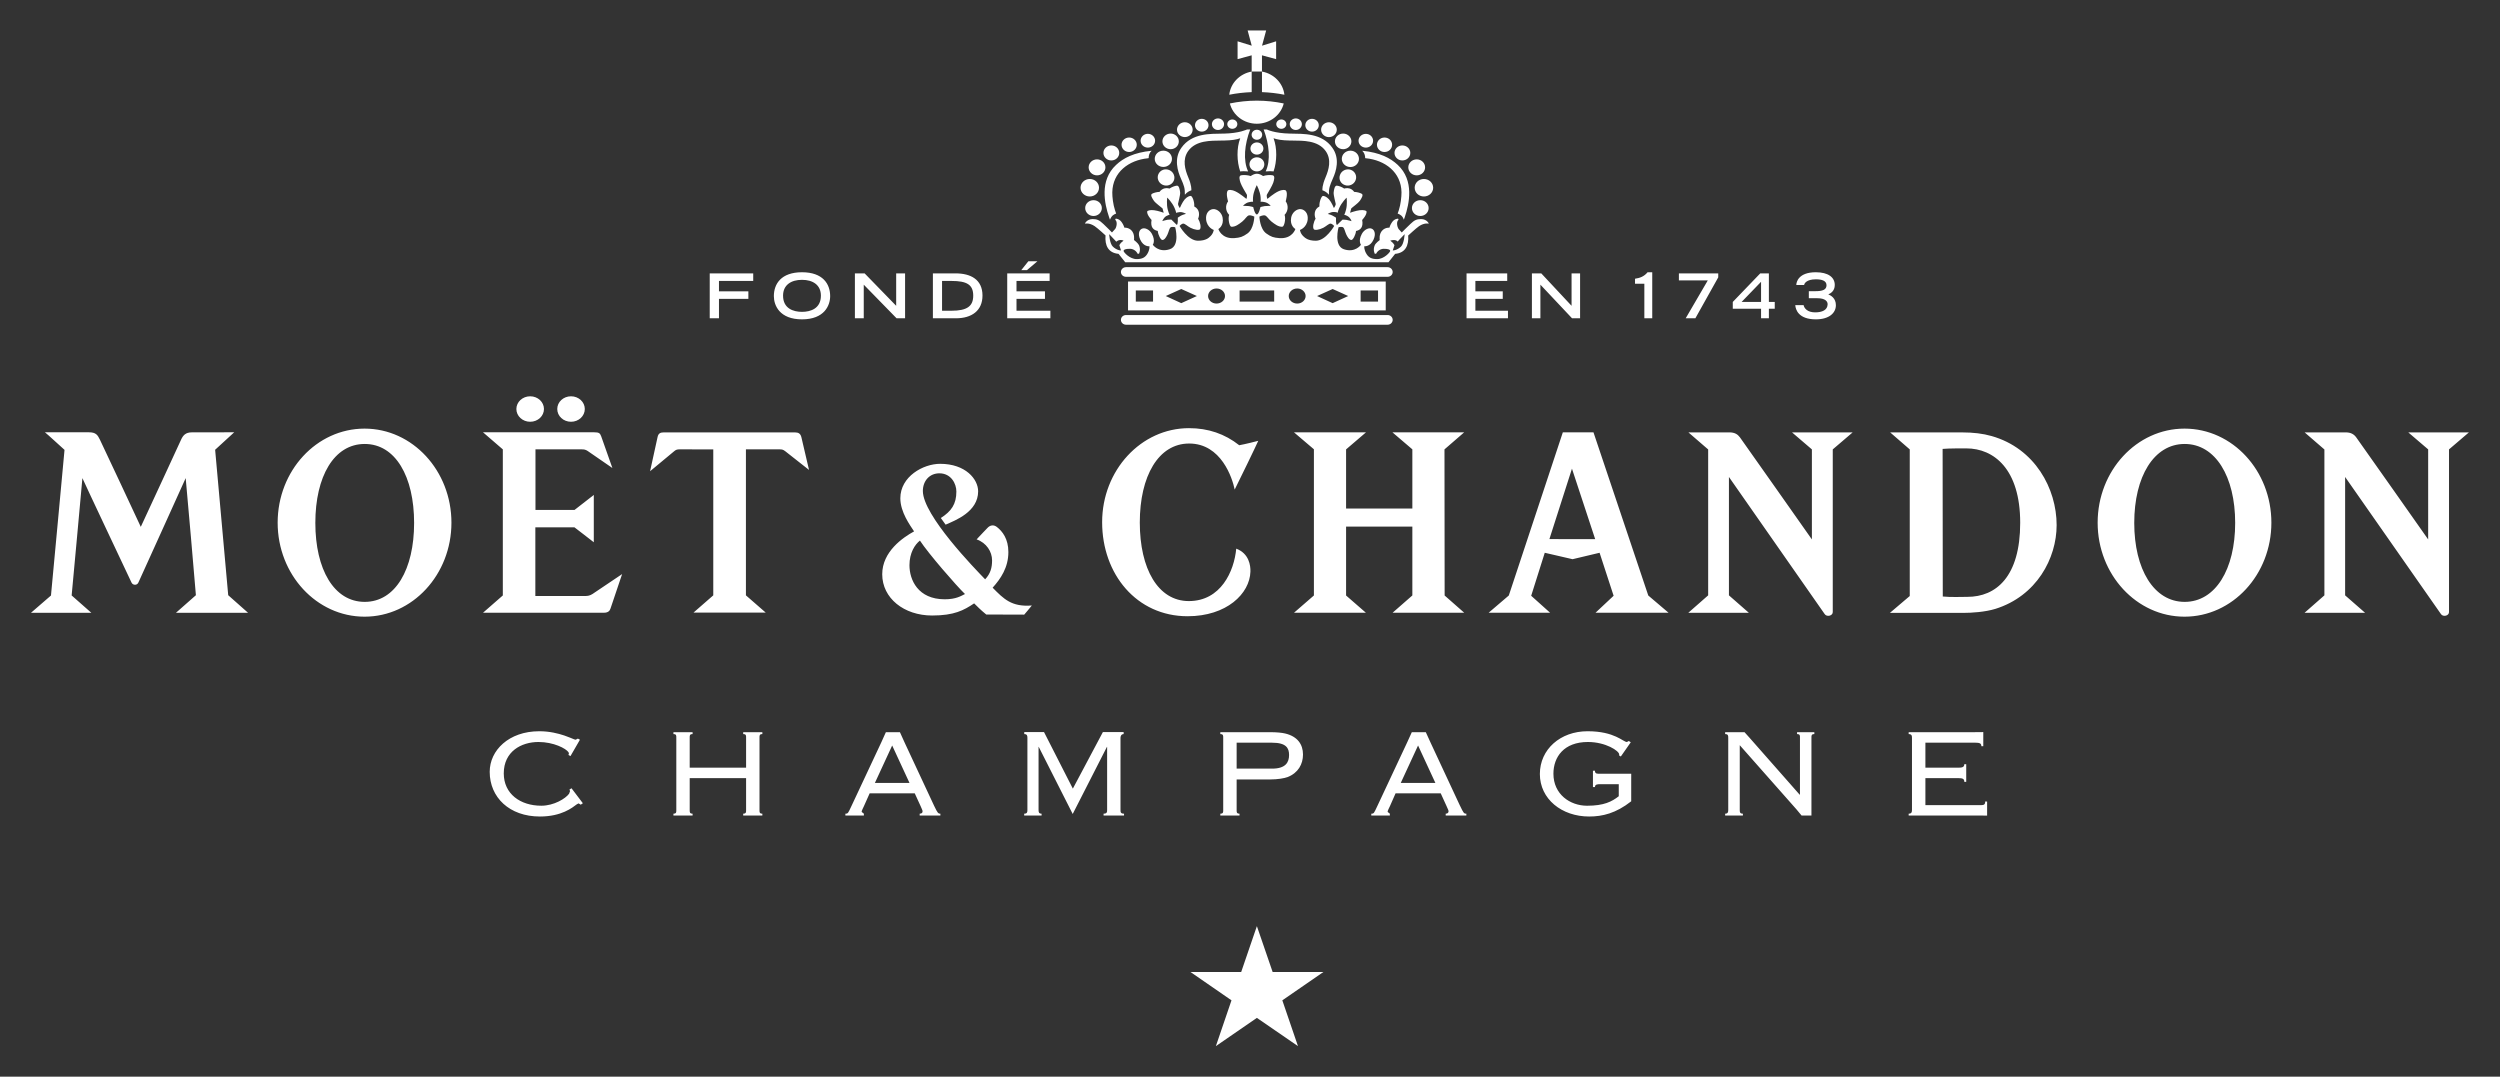 <svg xmlns="http://www.w3.org/2000/svg" xmlns:xlink="http://www.w3.org/1999/xlink" xmlns:serif="http://www.serif.com/" width="100%" height="100%" viewBox="0 0 1024 441" xml:space="preserve" style="fill-rule:evenodd;clip-rule:evenodd;stroke-linejoin:round;stroke-miterlimit:2;"><rect x="0" y="0" width="1024" height="441" fill="#333333" stroke="none"/>    <g id="Fill-1" transform="matrix(6.429,0,0,6.429,12.695,12.481)">        <path d="M76.537,6.266C76.716,6.266 76.858,6.133 76.858,5.967C76.858,5.805 76.716,5.67 76.537,5.67C76.363,5.67 76.217,5.805 76.217,5.967C76.217,6.133 76.363,6.266 76.537,6.266ZM77.772,2.618C77.012,2.753 76.422,3.354 76.344,4.094C76.807,4.001 77.287,3.947 77.772,3.928L77.772,2.618ZM79.856,4.094C79.772,3.354 79.187,2.756 78.427,2.618L78.427,3.928C78.913,3.947 79.391,4.001 79.855,4.094ZM73.512,6.792C73.787,6.792 74.011,6.58 74.011,6.319C74.011,6.06 73.787,5.846 73.512,5.846C73.239,5.846 73.013,6.06 73.013,6.319C73.013,6.58 73.239,6.792 73.512,6.792ZM75.627,6.34C75.839,6.34 76.012,6.172 76.012,5.967C76.012,5.769 75.839,5.603 75.627,5.603C75.411,5.603 75.238,5.769 75.238,5.967C75.238,6.172 75.411,6.34 75.627,6.34ZM78.427,1.583L79.329,1.826L79.329,0.69L78.431,0.969L78.693,0L77.514,0L77.775,0.969L76.873,0.69L76.873,1.826L77.771,1.583L77.771,2.618L78.427,2.618L78.427,1.583ZM74.591,6.445C74.83,6.445 75.022,6.262 75.022,6.036C75.022,5.81 74.83,5.629 74.591,5.629C74.354,5.629 74.159,5.81 74.159,6.036C74.159,6.262 74.354,6.445 74.591,6.445ZM79.338,5.967C79.338,6.133 79.482,6.266 79.663,6.266C79.836,6.266 79.981,6.133 79.981,5.967C79.981,5.805 79.836,5.67 79.663,5.67C79.482,5.67 79.338,5.805 79.338,5.967ZM83.513,8.18C83.513,8.465 83.759,8.701 84.061,8.701C84.364,8.701 84.607,8.465 84.607,8.18C84.607,7.89 84.364,7.658 84.061,7.658C83.759,7.658 83.513,7.89 83.513,8.18ZM83.599,7.564C83.887,7.564 84.124,7.342 84.124,7.065C84.124,6.792 83.887,6.568 83.599,6.568C83.309,6.568 83.075,6.792 83.075,7.065C83.075,7.341 83.309,7.564 83.599,7.564ZM85.047,7.463C85.301,7.463 85.507,7.269 85.507,7.025C85.507,6.781 85.301,6.587 85.047,6.587C84.789,6.587 84.58,6.781 84.58,7.025C84.58,7.269 84.789,7.463 85.047,7.463ZM82.694,6.795C82.969,6.795 83.194,6.58 83.194,6.319C83.194,6.06 82.969,5.847 82.694,5.847C82.421,5.847 82.195,6.06 82.195,6.319C82.195,6.58 82.421,6.795 82.694,6.795ZM80.583,6.34C80.796,6.34 80.969,6.172 80.969,5.967C80.969,5.769 80.796,5.603 80.583,5.603C80.369,5.603 80.196,5.769 80.196,5.967C80.196,6.172 80.369,6.34 80.583,6.34ZM72.609,7.564C72.895,7.564 73.13,7.342 73.13,7.065C73.13,6.792 72.895,6.568 72.609,6.568C72.32,6.568 72.084,6.792 72.084,7.065C72.084,7.341 72.32,7.564 72.609,7.564ZM64.947,17.856L62.788,17.856L62.788,17.099L64.602,17.099L64.602,16.62L62.788,16.62L62.788,15.958L64.898,15.958L64.898,15.476L62.197,15.476L62.197,18.337L64.947,18.337L64.947,17.856ZM69.966,7.743C70.233,7.743 70.451,7.534 70.451,7.28C70.451,7.028 70.233,6.82 69.966,6.82C69.698,6.82 69.48,7.028 69.48,7.28C69.48,7.534 69.698,7.743 69.966,7.743ZM49.122,17.927C48.559,17.927 47.915,17.707 47.915,16.896C47.915,16.209 48.435,15.887 49.122,15.887C49.809,15.887 50.326,16.209 50.326,16.896C50.326,17.707 49.683,17.927 49.122,17.927ZM49.122,15.404C47.795,15.404 47.329,16.145 47.329,16.926C47.329,17.521 47.698,18.405 49.122,18.405C50.545,18.405 50.916,17.521 50.916,16.926C50.916,16.145 50.446,15.404 49.122,15.404ZM86.755,18.437C86.755,18.266 86.609,18.13 86.432,18.13L69.765,18.13C69.584,18.13 69.441,18.266 69.441,18.437C69.441,18.607 69.584,18.747 69.765,18.747L86.432,18.747C86.609,18.747 86.755,18.607 86.755,18.437ZM45.376,44.828C45.571,44.828 45.56,44.927 45.56,45.069L45.56,46.969L41.967,46.969L41.967,45.069C41.967,44.927 41.957,44.828 42.151,44.828L42.151,44.706L40.931,44.706L40.931,44.828C41.125,44.828 41.114,44.927 41.114,45.069L41.114,49.656C41.114,49.798 41.125,49.899 40.931,49.899L40.931,50.018L42.151,50.018L42.151,49.899C41.959,49.899 41.967,49.798 41.967,49.656L41.967,47.634L45.56,47.634L45.56,49.656C45.56,49.798 45.57,49.899 45.376,49.899L45.376,50.018L46.596,50.018L46.596,49.899C46.405,49.899 46.414,49.798 46.414,49.656L46.414,45.069C46.414,44.927 46.404,44.828 46.596,44.828L46.596,44.706L45.376,44.706L45.376,44.828ZM69.414,49.656L69.414,45.065C69.414,44.988 69.446,44.828 69.614,44.828L69.614,44.701L68.291,44.701L66.378,48.303L64.542,44.701L63.283,44.701L63.283,44.828C63.468,44.828 63.483,44.942 63.483,45.065L63.483,49.656C63.483,49.798 63.473,49.899 63.278,49.899L63.278,50.018L64.386,50.018L64.386,49.899C64.213,49.899 64.193,49.805 64.193,49.656L64.193,45.643L64.205,45.643L66.369,49.919L68.549,45.643L68.562,45.643L68.562,49.656C68.562,49.798 68.552,49.899 68.336,49.899L68.336,50.018L69.639,50.018L69.639,49.899C69.419,49.899 69.414,49.798 69.414,49.656L69.414,49.656ZM58.644,17.856L58.045,17.856L58.045,15.958L58.644,15.958C59.627,15.958 60.031,16.195 60.031,16.896C60.031,17.566 59.642,17.856 58.644,17.856ZM58.907,15.476L57.461,15.476L57.461,18.337L58.932,18.337C59.924,18.337 60.621,17.862 60.621,16.889C60.621,15.857 59.858,15.476 58.907,15.476ZM53.766,47.939L54.867,45.555L55.97,47.939L53.766,47.939ZM57.537,49.392L55.663,45.375C55.554,45.139 55.36,44.706 55.36,44.706L54.466,44.706C54.466,44.706 54.286,45.111 54.179,45.344L52.267,49.424C52.056,49.867 52.059,49.899 51.886,49.899L51.886,50.018L53.064,50.018L53.064,49.899L52.921,49.786C52.922,49.703 53.017,49.535 53.071,49.412L53.432,48.603L56.305,48.603L56.676,49.412C56.784,49.656 56.803,49.694 56.803,49.758C56.803,49.846 56.738,49.899 56.619,49.899L56.619,50.018L57.938,50.018L57.938,49.899C57.797,49.899 57.764,49.867 57.537,49.392ZM34.306,48.361L34.344,48.459L34.283,48.628C34.056,48.938 33.318,49.392 32.514,49.392C31.177,49.392 30.121,48.639 30.121,47.333C30.121,45.94 31.232,45.332 32.333,45.332C33.292,45.332 34.09,45.744 34.249,45.989L34.272,46.07L34.242,46.158L34.372,46.229L34.974,45.187L34.844,45.116L34.7,45.187L34.613,45.165C34.473,45.116 34.286,45.021 33.977,44.918C33.584,44.788 33.042,44.647 32.383,44.647C30.441,44.647 29.225,45.868 29.225,47.232C29.225,48.861 30.481,50.08 32.423,50.08C33.813,50.08 34.495,49.51 34.771,49.305L34.885,49.243L35.027,49.326L35.16,49.234L34.437,48.28L34.306,48.361ZM86.234,7.743C86.507,7.743 86.719,7.534 86.719,7.28C86.719,7.028 86.507,6.82 86.234,6.82C85.968,6.82 85.752,7.028 85.752,7.28C85.752,7.534 85.968,7.743 86.234,7.743ZM68.829,8.281C69.108,8.281 69.334,8.068 69.334,7.801C69.334,7.539 69.108,7.325 68.829,7.325C68.552,7.325 68.326,7.539 68.326,7.801C68.326,8.068 68.552,8.281 68.829,8.281ZM72.144,8.695C72.451,8.695 72.692,8.465 72.692,8.18C72.692,7.89 72.451,7.658 72.144,7.658C71.841,7.658 71.595,7.89 71.595,8.18C71.595,8.465 71.841,8.695 72.144,8.695ZM43.832,17.099L45.705,17.099L45.705,16.62L43.832,16.62L43.832,15.958L46.014,15.958L46.014,15.476L43.243,15.476L43.243,18.337L43.832,18.337L43.832,17.099ZM71.156,7.463C71.411,7.463 71.619,7.269 71.619,7.025C71.619,6.781 71.412,6.584 71.156,6.584C70.903,6.584 70.695,6.781 70.695,7.025C70.695,7.269 70.903,7.463 71.156,7.463ZM67.918,9.231C68.216,9.231 68.453,9 68.453,8.72C68.453,8.439 68.216,8.212 67.918,8.212C67.625,8.212 67.384,8.439 67.384,8.72C67.384,9 67.625,9.231 67.918,9.231ZM53.056,16.195L55.147,18.337L55.689,18.337L55.689,15.476L55.122,15.476L55.122,17.542L53.112,15.476L52.492,15.476L52.492,18.337L53.056,18.337L53.056,16.195ZM64.118,14.706L63.541,14.706L63.093,15.268L63.456,15.268L64.118,14.706ZM67.458,10.577C67.783,10.577 68.045,10.328 68.045,10.02C68.045,9.71 67.783,9.462 67.458,9.462C67.133,9.462 66.868,9.71 66.868,10.02C66.868,10.328 67.133,10.577 67.458,10.577ZM81.616,6.445C81.856,6.445 82.047,6.264 82.047,6.036C82.047,5.81 81.856,5.629 81.616,5.629C81.381,5.629 81.188,5.81 81.188,6.036C81.188,6.264 81.381,6.445 81.616,6.445ZM87.369,8.281C87.652,8.281 87.878,8.068 87.878,7.801C87.878,7.539 87.652,7.325 87.369,7.325C87.095,7.325 86.87,7.539 86.87,7.801C86.87,8.068 87.095,8.281 87.369,8.281ZM96.166,16.195L98.179,18.334L98.695,18.334L98.695,15.476L98.152,15.476L98.152,17.542L96.222,15.476L95.625,15.476L95.625,18.334L96.166,18.334L96.166,16.195ZM70.389,17.276L71.488,17.276L71.488,16.563L70.389,16.563L70.389,17.276ZM73.286,16.471L74.281,16.919L73.286,17.373L72.297,16.919L73.286,16.471ZM75.532,16.438C75.833,16.438 76.072,16.656 76.072,16.919C76.072,17.183 75.833,17.399 75.532,17.399C75.236,17.399 74.994,17.183 74.994,16.919C74.994,16.656 75.236,16.438 75.532,16.438ZM77.002,17.276L79.205,17.276L79.205,16.563L77.002,16.563L77.002,17.276ZM80.675,16.438C80.966,16.438 81.208,16.656 81.208,16.919C81.208,17.183 80.967,17.399 80.675,17.399C80.374,17.399 80.133,17.183 80.133,16.919C80.133,16.656 80.374,16.438 80.675,16.438ZM82.93,16.471L83.922,16.919L82.93,17.373L81.938,16.919L82.93,16.471ZM84.713,17.276L85.822,17.276L85.822,16.563L84.713,16.563L84.713,17.276ZM69.894,17.834L86.312,17.834L86.312,15.995L69.894,15.995L69.894,17.834ZM102.194,15.817L102.194,16.136L102.789,16.136L102.789,18.334L103.292,18.334L103.292,15.404L102.995,15.404C102.77,15.679 102.503,15.772 102.194,15.817ZM87.27,47.939L88.372,45.555L89.475,47.939L87.27,47.939ZM91.043,49.392L89.17,45.375C89.062,45.139 88.865,44.706 88.865,44.706L87.974,44.706C87.974,44.706 87.79,45.111 87.684,45.344L85.772,49.424C85.561,49.867 85.566,49.899 85.393,49.899L85.393,50.018L86.574,50.018L86.574,49.899L86.432,49.787C86.432,49.703 86.527,49.535 86.583,49.412L86.939,48.603L89.816,48.603L90.185,49.412C90.296,49.656 90.314,49.694 90.314,49.758C90.304,49.846 90.247,49.899 90.133,49.899L90.133,50.018L91.449,50.018L91.449,49.899C91.293,49.899 91.273,49.867 91.045,49.392L91.043,49.392ZM92.024,17.099L93.768,17.099L93.768,16.62L92.024,16.62L92.024,15.958L94.052,15.958L94.052,15.476L91.461,15.476L91.461,18.334L94.1,18.334L94.1,17.856L92.024,17.856L92.024,17.099ZM79.106,59.984C79.106,59.984 78.322,57.694 78.103,57.064C77.961,57.486 77.748,58.1 77.748,58.1L77.104,59.984C77.104,59.984 74.569,59.985 73.874,59.987C74.434,60.375 76.485,61.791 76.485,61.791C76.485,61.791 75.703,64.083 75.49,64.709C76.053,64.324 78.103,62.909 78.103,62.909C78.103,62.909 80.156,64.324 80.721,64.709C80.507,64.083 79.724,61.791 79.724,61.791C79.724,61.791 81.77,60.375 82.339,59.987C81.641,59.985 79.106,59.984 79.106,59.984ZM88.156,10.02C88.156,10.328 88.417,10.577 88.743,10.577C89.07,10.577 89.334,10.328 89.334,10.02C89.334,9.71 89.07,9.462 88.743,9.462C88.417,9.462 88.156,9.71 88.156,10.02ZM104.99,15.925L106.83,15.925L105.425,18.334L106.041,18.334L107.497,15.729L107.497,15.476L104.99,15.476L104.99,15.925ZM86.755,15.389C86.755,15.22 86.609,15.08 86.432,15.08L69.765,15.08C69.584,15.08 69.441,15.22 69.441,15.389C69.441,15.559 69.584,15.694 69.765,15.694L86.432,15.694C86.609,15.694 86.755,15.559 86.755,15.389ZM108.985,17.296L110.225,16.012L110.225,17.296L108.985,17.296ZM110.225,18.334L110.723,18.334L110.723,17.728L111.097,17.728L111.097,17.296L110.723,17.296L110.723,15.476L110.173,15.476L108.423,17.296L108.423,17.728L110.225,17.728L110.225,18.334ZM112.519,44.828C112.716,44.828 112.703,44.927 112.703,45.069L112.703,48.686L112.682,48.686L109.497,45.069L109.17,44.706L107.937,44.706L107.937,44.828C108.13,44.828 108.134,44.927 108.134,45.069L108.134,49.656C108.134,49.798 108.116,49.899 107.937,49.899L107.937,50.018L109.067,50.018L109.067,49.899C108.872,49.899 108.867,49.798 108.867,49.656L108.867,45.536L112.48,49.624L112.807,50.018L113.435,50.018L113.435,45.069C113.435,44.927 113.425,44.828 113.619,44.828L113.619,44.706L112.519,44.706L112.519,44.828ZM124.504,49.123C124.504,49.377 124.373,49.353 124.087,49.353L120.695,49.353L120.695,47.634L122.776,47.634C123.065,47.634 123.174,47.671 123.174,47.871L123.296,47.871L123.296,46.745L123.174,46.745C123.174,46.958 122.999,46.969 122.756,46.969L120.695,46.969L120.695,45.375L123.861,45.375C124.168,45.375 124.259,45.428 124.259,45.598L124.383,45.598L124.383,44.701C124.383,44.701 124.198,44.706 123.852,44.706L119.629,44.706L119.629,44.828C119.817,44.828 119.84,44.927 119.84,45.069L119.84,49.656C119.84,49.798 119.817,49.899 119.629,49.899L119.629,50.018L124.148,50.018C124.398,50.018 124.627,50.021 124.627,50.021L124.627,49.124L124.504,49.123ZM114.509,16.813C114.648,16.758 114.921,16.602 114.921,16.216C114.921,15.722 114.496,15.404 113.712,15.404C112.62,15.404 112.47,16.019 112.47,16.216L112.971,16.216C112.971,16.128 113.115,15.854 113.716,15.854C114.11,15.854 114.395,15.95 114.395,16.233C114.395,16.53 114.122,16.61 113.687,16.61L113.268,16.61L113.268,17.059L113.811,17.059C114.32,17.059 114.468,17.264 114.466,17.446C114.456,17.818 114.11,17.96 113.67,17.96C113.193,17.96 112.976,17.713 112.935,17.498L112.404,17.498C112.424,17.793 112.615,18.405 113.716,18.405C114.562,18.405 114.992,17.999 114.992,17.503C114.992,17.045 114.659,16.878 114.509,16.813ZM99.64,47.16L99.514,47.164L99.514,48.205L99.643,48.204C99.643,48.038 99.776,48.019 99.99,48.019L101.159,48.019L101.159,48.787C100.718,49.133 100.213,49.393 99.14,49.393C98.059,49.393 96.996,48.666 96.996,47.354C96.996,46.283 97.667,45.332 99.192,45.332C100.326,45.332 101.188,45.899 101.188,46.13L101.17,46.177L101.29,46.257L101.923,45.35L101.8,45.268L101.68,45.332C101.435,45.338 100.918,44.647 99.167,44.647C97.443,44.647 96.132,45.796 96.132,47.372C96.132,48.968 97.529,50.08 99.271,50.08C100.123,50.08 100.977,49.876 101.952,49.11L101.952,47.739C101.952,47.513 101.953,47.354 101.953,47.354L99.99,47.354C99.814,47.354 99.64,47.384 99.64,47.16L99.64,47.16ZM79.814,4.65C79.265,4.535 78.688,4.471 78.099,4.471C77.51,4.471 76.936,4.535 76.383,4.65C76.566,5.39 77.265,5.942 78.099,5.942C78.933,5.942 79.633,5.39 79.814,4.65ZM75.921,6.571C75.152,6.587 73.963,6.529 73.296,7.47C72.799,8.164 73.056,8.967 73.261,9.428C73.468,9.895 73.522,10.045 73.515,10.465C73.657,10.285 73.86,10.202 73.928,10.185C73.928,10.134 73.954,9.883 73.731,9.357C73.527,8.869 73.34,8.231 73.721,7.687C74.219,6.985 75.187,7.025 75.815,7.014L76.035,7.011C76.482,7.003 76.813,6.953 77.041,6.867C76.804,7.49 76.821,8.349 77.041,8.984C77.153,8.959 77.386,8.965 77.545,8.98C77.213,8.278 77.318,7.253 77.677,6.308L77.472,6.309C77.462,6.309 77.003,6.551 75.978,6.572L75.921,6.571ZM78.103,8.98C78.364,8.98 78.577,8.779 78.577,8.527C78.577,8.281 78.364,8.08 78.103,8.08C77.841,8.08 77.63,8.281 77.63,8.527C77.63,8.778 77.841,8.98 78.103,8.98ZM78.103,6.964C78.291,6.964 78.44,6.823 78.44,6.645C78.44,6.467 78.291,6.325 78.103,6.325C77.92,6.325 77.767,6.467 77.767,6.645C77.767,6.823 77.92,6.964 78.103,6.964ZM89.046,11.314C89.046,11.036 88.808,10.812 88.514,10.812C88.218,10.812 87.981,11.036 87.981,11.314C87.981,11.596 88.218,11.82 88.514,11.82C88.808,11.82 89.046,11.596 89.046,11.314ZM87.071,11.664C87.226,11.726 87.377,11.796 87.466,12.056C87.507,11.95 87.466,12.056 87.525,11.892C87.811,11.047 88.143,9.556 87.076,8.563C86.616,8.132 85.942,7.773 84.815,7.663C84.948,7.79 85.001,7.949 85.004,8.132L85.037,8.14C86.27,8.26 87.297,9.03 87.317,10.312C87.317,10.613 87.264,11.085 87.149,11.442C87.097,11.605 87.088,11.613 87.071,11.664L87.071,11.664ZM84.393,9.538C84.499,9.271 84.355,8.972 84.083,8.877C83.807,8.785 83.502,8.925 83.402,9.195C83.296,9.466 83.435,9.76 83.714,9.853C83.987,9.948 84.293,9.807 84.393,9.538ZM88.285,9.231C88.583,9.231 88.82,9.003 88.82,8.72C88.82,8.439 88.583,8.212 88.285,8.212C87.991,8.212 87.75,8.439 87.75,8.72C87.75,9.003 87.991,9.231 88.285,9.231ZM67.695,11.82C67.989,11.82 68.225,11.592 68.225,11.314C68.225,11.036 67.989,10.812 67.695,10.812C67.402,10.812 67.164,11.036 67.164,11.314C67.164,11.592 67.402,11.82 67.695,11.82ZM76.813,45.377L79.075,45.377C79.97,45.377 80.154,45.719 80.154,46.159C80.154,46.613 79.95,47.029 79.075,47.029L76.813,47.029L76.813,45.377ZM78.953,47.718C79.428,47.718 79.852,47.645 80.062,47.566C80.733,47.303 81.041,46.745 81.041,46.13C81.041,45.485 80.691,44.973 79.894,44.788C79.702,44.744 79.393,44.706 78.918,44.706L75.774,44.706L75.774,44.828C75.966,44.828 75.958,44.927 75.958,45.069L75.958,49.656C75.958,49.798 75.968,49.899 75.774,49.899L75.774,50.018L76.996,50.018L76.996,49.899C76.805,49.899 76.813,49.798 76.813,49.656L76.813,47.718L78.953,47.718ZM86.759,14.014L86.87,13.676L86.769,13.536L86.601,13.389C86.601,13.389 86.75,13.342 86.877,13.353C87.005,13.365 87.073,13.446 87.075,13.45C87.075,13.443 87.099,13.417 87.174,13.333C87.372,13.122 87.517,12.976 87.517,12.976C87.517,12.976 87.485,13.577 87.284,13.769C87.044,14 86.777,14.028 86.76,14.014L86.759,14.014ZM83.146,11.931C83.146,11.931 83.064,11.867 82.933,11.801C82.82,11.737 82.621,11.69 82.621,11.69C82.621,11.69 82.793,11.553 83.033,11.564C83.188,11.568 83.257,11.613 83.257,11.613C83.257,11.613 83.242,11.57 83.352,11.309C83.502,10.958 83.819,10.652 83.819,10.652C83.819,10.652 83.879,11.07 83.778,11.437C83.704,11.712 83.665,11.743 83.665,11.743C83.665,11.743 83.748,11.754 83.873,11.823C84.082,11.939 84.132,12.15 84.132,12.15C84.132,12.15 83.948,12.092 83.806,12.067C83.678,12.045 83.554,12.056 83.554,12.056L83.213,12.389C83.117,12.384 83.145,11.931 83.145,11.931L83.146,11.931ZM78.103,11.722C77.967,11.723 77.872,11.254 77.872,11.254C77.872,11.254 77.738,11.207 77.601,11.189C77.445,11.172 77.219,11.176 77.219,11.176C77.219,11.176 77.365,10.98 77.614,10.937C77.773,10.898 77.867,10.912 77.867,10.912C77.867,10.912 77.84,10.919 77.857,10.628C77.884,10.248 78.092,9.863 78.098,9.856C78.098,9.863 78.313,10.248 78.341,10.628C78.359,10.919 78.331,10.915 78.331,10.915C78.331,10.915 78.422,10.898 78.584,10.933C78.852,10.98 78.982,11.176 78.982,11.176C78.982,11.176 78.756,11.17 78.603,11.189C78.453,11.211 78.328,11.254 78.328,11.254C78.328,11.254 78.233,11.723 78.094,11.722L78.103,11.722ZM72.994,12.384L72.655,12.05C72.655,12.05 72.522,12.045 72.401,12.061C72.27,12.081 72.078,12.147 72.078,12.147C72.078,12.147 72.155,11.923 72.339,11.82C72.469,11.749 72.549,11.737 72.549,11.737C72.549,11.737 72.505,11.705 72.43,11.434C72.329,11.063 72.392,10.648 72.392,10.648C72.392,10.648 72.705,10.951 72.855,11.302C72.969,11.568 72.954,11.622 72.954,11.622C72.954,11.622 73.025,11.588 73.176,11.573C73.4,11.55 73.587,11.685 73.587,11.685C73.587,11.685 73.406,11.726 73.271,11.796C73.169,11.851 73.065,11.927 73.065,11.927C73.065,11.927 73.091,12.381 72.994,12.384L72.994,12.384ZM68.925,13.769C68.721,13.577 68.693,12.976 68.693,12.976C68.693,12.976 68.839,13.122 69.031,13.333C69.128,13.438 69.144,13.456 69.145,13.458C69.146,13.458 69.234,13.368 69.364,13.352C69.488,13.333 69.61,13.389 69.61,13.389L69.435,13.536L69.34,13.676L69.447,14.014C69.432,14.028 69.162,13.999 68.925,13.769L68.925,13.769ZM87.747,13.061C87.747,13.061 88.241,12.602 88.437,12.467C88.789,12.233 89.06,12.307 89.06,12.307C89.06,12.307 88.942,12.017 88.561,12.017C88.293,12.017 88.143,12.075 87.883,12.33C87.656,12.542 87.334,12.869 87.334,12.869L87.127,12.644C87.05,12.528 86.965,12.19 87.127,12.061L87.103,11.991C87.103,11.991 86.889,11.974 86.719,12.207C86.591,12.384 86.548,12.564 86.548,12.564C86.548,12.564 86.299,12.542 86.114,12.721C85.859,12.956 85.93,13.352 85.93,13.352C85.93,13.352 85.675,13.542 85.615,13.679C85.479,13.982 85.615,14.226 85.615,14.226L85.7,14.226C85.782,14.046 85.977,13.914 86.178,13.91C86.484,13.906 86.601,13.969 86.596,14.051C86.586,14.134 86.201,14.566 85.766,14.566C85.423,14.566 85.237,14.471 85.096,14.253C84.912,13.965 84.947,13.748 84.947,13.748C84.947,13.748 85.32,13.797 85.533,13.328C85.7,12.964 85.595,12.716 85.438,12.636C85.245,12.532 84.933,12.689 84.788,12.964C84.544,13.42 84.734,13.655 84.734,13.655C84.734,13.655 84.374,14.182 83.645,13.939C82.982,13.713 83.306,12.537 83.306,12.537C83.306,12.537 83.498,12.485 83.588,12.537C83.679,12.587 83.712,12.809 83.796,12.992C83.861,13.131 83.982,13.349 84.124,13.349C84.224,13.349 84.397,13.026 84.419,12.775C84.684,12.721 84.9,12.553 84.811,12.072C84.811,12.072 85.132,11.737 85.088,11.522C85.088,11.49 84.912,11.417 84.656,11.452C84.395,11.485 84.04,11.613 84.04,11.613L84.116,11.337C84.184,11.265 84.555,11.007 84.662,10.854C84.765,10.704 84.904,10.479 84.789,10.408C84.678,10.339 84.457,10.287 84.303,10.284C84.303,10.284 84.208,10.136 84.041,10.076L84.009,10.067C83.839,10.016 83.663,10.071 83.663,10.071C83.543,9.984 83.335,9.899 83.202,9.887C83.063,9.871 83.014,10.131 82.995,10.311C82.974,10.489 83.113,10.949 83.125,11.049C83.135,11.142 83.011,11.314 83.011,11.314C83.011,11.314 82.864,10.948 82.697,10.757C82.528,10.574 82.362,10.532 82.304,10.542C82.215,10.563 82.068,10.91 82.088,11.211C81.718,11.404 81.758,11.796 81.844,11.994C81.723,12.177 81.633,12.535 81.729,12.663C81.785,12.742 82.08,12.703 82.34,12.568C82.528,12.468 82.689,12.299 82.797,12.305C82.905,12.311 83.028,12.455 83.028,12.455C83.028,12.455 82.507,13.387 81.867,13.396C81.337,13.403 81.135,13.175 81.135,13.175C80.866,12.968 80.848,12.708 80.848,12.708C80.848,12.708 81.285,12.564 81.341,12.036C81.38,11.622 81.126,11.408 80.905,11.383C80.631,11.353 80.339,11.611 80.286,11.927C80.19,12.453 80.556,12.65 80.556,12.65C80.556,12.65 80.367,13.287 79.541,13.23C79.156,13.199 79.011,13.151 78.702,12.932C78.287,12.636 78.264,11.858 78.264,11.858C78.264,11.858 78.474,11.754 78.607,11.781C78.737,11.805 78.841,12.023 79.036,12.178C79.253,12.346 79.481,12.523 79.728,12.504C79.847,12.496 79.96,12 79.868,11.747C80.103,11.51 80.125,11.139 79.939,10.886C79.939,10.886 80.094,10.362 79.954,10.201C79.913,10.153 79.746,10.12 79.459,10.254C79.179,10.386 78.77,10.732 78.77,10.732C78.77,10.732 78.693,10.53 78.751,10.44C78.808,10.35 79.081,9.89 79.143,9.706C79.203,9.526 79.274,9.256 79.108,9.226C78.944,9.192 78.667,9.216 78.497,9.275C78.412,9.216 78.255,9.126 78.102,9.126C77.947,9.126 77.795,9.216 77.711,9.275C77.539,9.216 77.263,9.192 77.099,9.226C76.929,9.256 77,9.526 77.061,9.706C77.122,9.89 77.395,10.35 77.453,10.44C77.509,10.531 77.437,10.732 77.437,10.732C77.437,10.732 77.023,10.386 76.743,10.254C76.458,10.12 76.291,10.153 76.249,10.197C76.107,10.362 76.267,10.886 76.267,10.886C76.083,11.139 76.097,11.51 76.337,11.747C76.248,12 76.356,12.495 76.475,12.504C76.728,12.523 76.953,12.346 77.168,12.178C77.364,12.023 77.466,11.803 77.597,11.781C77.73,11.754 77.94,11.858 77.94,11.858C77.94,11.858 77.919,12.636 77.505,12.932C77.193,13.151 77.047,13.199 76.662,13.23C75.84,13.287 75.649,12.65 75.649,12.65C75.649,12.65 76.015,12.453 75.92,11.927C75.866,11.611 75.574,11.353 75.298,11.383C75.077,11.406 74.827,11.622 74.867,12.036C74.921,12.564 75.355,12.708 75.355,12.708C75.355,12.708 75.334,12.968 75.07,13.175C75.07,13.175 74.87,13.403 74.34,13.396C73.699,13.387 73.177,12.455 73.177,12.455C73.177,12.455 73.299,12.311 73.41,12.305C73.515,12.299 73.675,12.467 73.865,12.568C74.129,12.703 74.419,12.742 74.478,12.663C74.57,12.535 74.478,12.177 74.358,11.994C74.447,11.796 74.486,11.404 74.112,11.211C74.135,10.91 73.992,10.562 73.898,10.542C73.841,10.532 73.675,10.574 73.509,10.757C73.344,10.948 73.194,11.314 73.194,11.314C73.194,11.314 73.069,11.142 73.079,11.046C73.091,10.949 73.231,10.489 73.214,10.311C73.19,10.131 73.143,9.871 73.003,9.887C72.868,9.899 72.661,9.984 72.539,10.071C72.539,10.071 72.365,10.015 72.193,10.067L72.166,10.076C71.997,10.136 71.899,10.284 71.899,10.284C71.748,10.287 71.528,10.339 71.415,10.408C71.3,10.479 71.439,10.704 71.544,10.854C71.65,11.007 72.021,11.265 72.092,11.337L72.166,11.613C72.166,11.613 71.809,11.485 71.549,11.452C71.293,11.417 71.123,11.49 71.116,11.522C71.072,11.737 71.393,12.071 71.393,12.071C71.307,12.553 71.521,12.72 71.788,12.772C71.806,13.026 71.981,13.349 72.082,13.349C72.229,13.349 72.346,13.129 72.41,12.992C72.497,12.806 72.522,12.587 72.619,12.537C72.71,12.485 72.899,12.537 72.899,12.537C72.899,12.537 73.224,13.713 72.56,13.935C71.834,14.182 71.471,13.651 71.471,13.651C71.471,13.651 71.659,13.42 71.418,12.964C71.273,12.688 70.961,12.532 70.766,12.636C70.609,12.713 70.505,12.959 70.673,13.328C70.885,13.797 71.258,13.748 71.258,13.748C71.258,13.748 71.294,13.964 71.111,14.253C70.971,14.471 70.779,14.566 70.443,14.566C70.001,14.566 69.62,14.134 69.611,14.051C69.611,13.969 69.722,13.904 70.029,13.91C70.228,13.914 70.424,14.046 70.505,14.226L70.591,14.226C70.591,14.226 70.728,13.982 70.591,13.677C70.526,13.542 70.273,13.349 70.273,13.349C70.273,13.349 70.344,12.956 70.094,12.72C69.904,12.542 69.66,12.562 69.66,12.562C69.66,12.562 69.614,12.381 69.484,12.207C69.315,11.974 69.105,11.989 69.105,11.989L69.077,12.061C69.241,12.19 69.16,12.528 69.077,12.644L68.871,12.869C68.871,12.869 68.55,12.542 68.325,12.33C68.059,12.075 67.909,12.017 67.642,12.017C67.261,12.017 67.144,12.307 67.144,12.307C67.144,12.307 67.414,12.233 67.767,12.467C67.967,12.603 68.46,13.057 68.46,13.057C68.408,13.702 68.634,14.173 69.29,14.231L69.717,14.77L86.485,14.77L86.911,14.232C87.566,14.173 87.79,13.702 87.743,13.061L87.747,13.061ZM72.504,9.853C72.778,9.76 72.919,9.462 72.814,9.195C72.713,8.925 72.404,8.785 72.129,8.877C71.858,8.972 71.714,9.27 71.819,9.538C71.921,9.807 72.231,9.948 72.504,9.853ZM71.172,8.14L71.208,8.132C71.208,7.949 71.257,7.791 71.397,7.663C70.269,7.774 69.59,8.132 69.135,8.564C68.063,9.556 68.397,11.047 68.684,11.888C68.737,12.051 68.707,11.951 68.743,12.057C68.853,11.786 68.983,11.726 69.136,11.665C69.117,11.614 69.114,11.605 69.061,11.443C68.944,11.086 68.887,10.614 68.891,10.313C68.913,9.028 69.938,8.26 71.173,8.141L71.172,8.14ZM82.279,10.185C82.345,10.202 82.552,10.285 82.691,10.466C82.681,10.045 82.743,9.895 82.945,9.428C83.153,8.967 83.409,8.164 82.909,7.47C82.246,6.529 81.053,6.587 80.287,6.571L80.228,6.571C79.207,6.551 78.741,6.309 78.74,6.309L78.535,6.308C78.889,7.253 78.994,8.278 78.663,8.979C78.823,8.965 79.052,8.958 79.165,8.983C79.388,8.349 79.399,7.49 79.165,6.866C79.396,6.953 79.729,7.003 80.173,7.011L80.393,7.014C81.02,7.025 81.992,6.985 82.488,7.686C82.873,8.231 82.685,8.869 82.478,9.357C82.254,9.883 82.273,10.134 82.281,10.185L82.279,10.185ZM78.103,7.91C78.331,7.91 78.518,7.737 78.518,7.523C78.518,7.306 78.331,7.132 78.103,7.132C77.877,7.132 77.691,7.306 77.691,7.523C77.691,7.737 77.877,7.91 78.103,7.91Z" style="fill:white;"></path>    </g>    <g id="Fill-4" transform="matrix(6.429,0,0,6.429,12.695,12.481)">        <path d="M58.216,36.24C56.504,36.24 55.968,34.995 55.968,34.069C55.968,33.282 56.314,32.752 56.635,32.5C57.169,33.32 58.967,35.39 59.506,35.905C59.264,36.021 58.948,36.24 58.216,36.24ZM61.267,35.502C61.783,34.929 62.27,34.216 62.27,33.23C62.27,32.393 61.893,31.906 61.531,31.628C61.313,31.464 61.088,31.526 60.931,31.701C60.885,31.754 60.507,32.138 60.246,32.423C60.877,32.644 61.232,33.209 61.232,33.761C61.232,34.22 61.134,34.601 60.79,34.968C60.148,34.303 56.822,30.892 56.822,29.341C56.822,28.679 57.264,28.214 57.872,28.214C58.625,28.214 58.957,28.881 58.957,29.373C58.957,30.174 58.644,30.626 57.967,31.061C58.045,31.169 58.185,31.37 58.271,31.486C58.894,31.212 60.344,30.667 60.344,29.361C60.344,28.587 59.543,27.609 57.923,27.609C56.84,27.609 55.387,28.421 55.387,29.805C55.387,30.687 56.006,31.521 56.262,31.914C55.552,32.302 54.233,33.202 54.233,34.645C54.233,36.173 55.623,37.274 57.412,37.274C58.819,37.274 59.431,36.942 60.089,36.5C60.307,36.709 60.452,36.876 60.86,37.21C61.049,37.21 63.045,37.218 63.279,37.218C63.341,37.135 63.654,36.79 63.766,36.635C62.468,36.739 61.967,36.21 61.267,35.501L61.267,35.502ZM73.789,26.316C75.832,26.316 76.541,28.519 76.689,29.25C76.935,28.768 78.094,26.379 78.19,26.144C78.027,26.19 77.341,26.36 76.978,26.425C76.061,25.701 75.002,25.337 73.777,25.337C70.723,25.337 68.244,28.02 68.244,31.328C68.244,34.639 70.441,37.32 73.687,37.32C76.185,37.32 77.65,35.876 77.691,34.482C77.706,34.088 77.603,33.321 76.788,33.014C76.655,34.453 75.809,36.354 73.767,36.354C71.807,36.354 70.643,34.299 70.643,31.348C70.643,28.394 71.83,26.316 73.789,26.316ZM137.213,36.405C135.253,36.405 134.001,34.328 134.001,31.374C134.001,28.422 135.253,26.344 137.213,26.344C139.176,26.344 140.431,28.422 140.431,31.374C140.431,34.328 139.176,36.405 137.213,36.405ZM137.203,25.366C134.151,25.366 131.669,28.048 131.669,31.36C131.669,34.667 134.151,37.348 137.203,37.348C140.261,37.348 142.738,34.667 142.738,31.36C142.738,28.048 140.261,25.366 137.203,25.366ZM86.74,25.604L88.008,26.687L88.008,30.46L83.786,30.46L83.786,26.69C83.786,26.69 84.796,25.83 85.054,25.604L80.468,25.604C80.468,25.604 81.529,26.509 81.736,26.683L81.736,35.997C81.736,35.997 80.731,36.869 80.468,37.097L85.048,37.097C85.048,37.097 84.038,36.214 83.786,35.999L83.786,31.607L88.008,31.607L88.008,35.995C88.008,35.995 86.953,36.916 86.749,37.097L91.313,37.097C91.313,37.097 90.204,36.125 90.065,35.999C90.065,35.999 90.055,27.001 90.055,26.69C90.055,26.69 91.155,25.736 91.309,25.604L86.74,25.604ZM113.463,26.69L113.463,32.426C113.463,32.426 108.963,26.029 108.877,25.92C108.734,25.727 108.544,25.606 108.208,25.606C108.06,25.606 105.598,25.608 105.598,25.608L106.855,26.694L106.855,35.989L105.589,37.1L109.447,37.1L108.178,35.989L108.178,28.447L114.275,37.178C114.404,37.383 114.793,37.3 114.793,37.057L114.793,26.69L116.059,25.608L112.197,25.606L113.463,26.69ZM96.74,32.405L98.177,27.918L99.656,32.407L96.74,32.405ZM99.548,25.604L97.595,25.604L94.153,35.999L92.868,37.097L96.784,37.097L95.579,36.016L96.444,33.276L98.216,33.686L99.937,33.276L100.831,36.016L99.678,37.097L104.331,37.097L103.039,35.999L99.548,25.604ZM11.732,26.714L12.947,25.6C12.663,25.6 10.572,25.604 10.249,25.604C9.848,25.604 9.686,25.796 9.558,26.08C9.458,26.316 7.454,30.626 6.995,31.625C6.824,31.244 4.58,26.461 4.394,26.077C4.243,25.771 4.144,25.6 3.682,25.6L0.888,25.6C1.072,25.743 1.887,26.501 2.136,26.72C2.117,27.028 1.33,35.329 1.273,35.999L0,37.1L3.844,37.1L2.59,35.995C2.604,35.822 3.256,28.828 3.275,28.519C3.371,28.756 6.345,35.046 6.404,35.174C6.482,35.351 6.757,35.371 6.842,35.174C6.879,35.082 9.693,28.902 9.856,28.519C9.895,28.848 10.487,35.695 10.506,35.98L9.236,37.1L13.829,37.1L12.565,35.98C12.547,35.729 11.785,27.251 11.732,26.714L11.732,26.714ZM123.371,36.085C123.012,36.085 122.312,36.117 121.802,36.063C121.802,35.736 121.792,26.659 121.792,26.659C122.208,26.62 123.126,26.626 123.302,26.626C125.065,26.626 126.735,27.952 126.735,31.365C126.735,34.81 125.193,36.085 123.369,36.085L123.371,36.085ZM124.915,25.84C124.357,25.68 123.731,25.608 123.057,25.608L118.451,25.608L119.698,26.69L119.698,36.032L118.433,37.107L123.101,37.107C123.635,37.107 124.494,37.053 125.149,36.852C127.78,36.032 129.056,33.631 129.056,31.515C129.056,29.191 127.678,26.626 124.915,25.84ZM31.804,24.93C32.289,24.93 32.682,24.567 32.682,24.117C32.682,23.67 32.289,23.307 31.804,23.307C31.317,23.307 30.924,23.67 30.924,24.117C30.924,24.567 31.317,24.93 31.804,24.93ZM34.406,24.93C34.891,24.93 35.284,24.567 35.284,24.117C35.284,23.67 34.891,23.307 34.406,23.307C33.918,23.307 33.529,23.67 33.529,24.117C33.529,24.567 33.918,24.93 34.406,24.93ZM21.262,36.405C19.301,36.405 18.116,34.328 18.116,31.374C18.116,28.422 19.301,26.344 21.262,26.344C23.219,26.344 24.409,28.422 24.409,31.374C24.409,34.328 23.219,36.405 21.262,36.405ZM21.252,25.366C18.196,25.366 15.715,28.048 15.715,31.36C15.715,34.667 18.196,37.348 21.252,37.348C24.308,37.348 26.787,34.667 26.787,31.36C26.787,28.048 24.308,25.366 21.252,25.366ZM35.277,36.032L32.133,36.032L32.133,31.654L34.622,31.654C34.654,31.68 35.761,32.525 35.857,32.607L35.857,29.592L34.629,30.548L32.141,30.548L32.141,26.687L35.061,26.687C35.255,26.687 35.334,26.706 35.468,26.792L37.041,27.876C37.029,27.836 36.367,25.971 36.329,25.859C36.256,25.657 36.189,25.6 35.877,25.6L28.798,25.6C28.798,25.6 29.979,26.62 30.061,26.69L30.061,35.995L28.799,37.097L36.498,37.097C36.769,37.097 36.877,36.974 36.921,36.83C36.937,36.777 37.622,34.743 37.661,34.634C37.622,34.658 35.907,35.818 35.777,35.901C35.61,36.003 35.498,36.032 35.277,36.032ZM48.692,25.608C48.462,25.608 40.467,25.606 40.316,25.606C40.076,25.606 39.968,25.685 39.919,25.909C39.901,25.989 39.49,27.864 39.443,28.081C39.547,27.99 40.877,26.89 40.975,26.809C41.088,26.713 41.162,26.687 41.332,26.687C41.39,26.687 43.312,26.691 43.469,26.691L43.469,35.989C43.469,35.989 42.357,36.955 42.209,37.088L46.81,37.088L45.549,35.989L45.549,26.687L47.666,26.687C47.842,26.687 47.912,26.695 48.062,26.812C48.116,26.859 49.386,27.856 49.569,27.999C49.55,27.912 49.13,26.097 49.082,25.91C49.026,25.68 48.886,25.609 48.692,25.609L48.692,25.608ZM151.459,25.606L152.727,26.69L152.727,32.426C152.727,32.426 148.228,26.029 148.141,25.92C147.999,25.727 147.804,25.606 147.471,25.606C147.323,25.606 144.859,25.608 144.859,25.608L146.116,26.695L146.116,35.989L144.852,37.1L148.707,37.1L147.436,35.989L147.436,28.447L153.539,37.178C153.667,37.383 154.055,37.3 154.055,37.057L154.055,26.69L155.321,25.608L151.459,25.606Z" style="fill:white;"></path>    </g></svg>